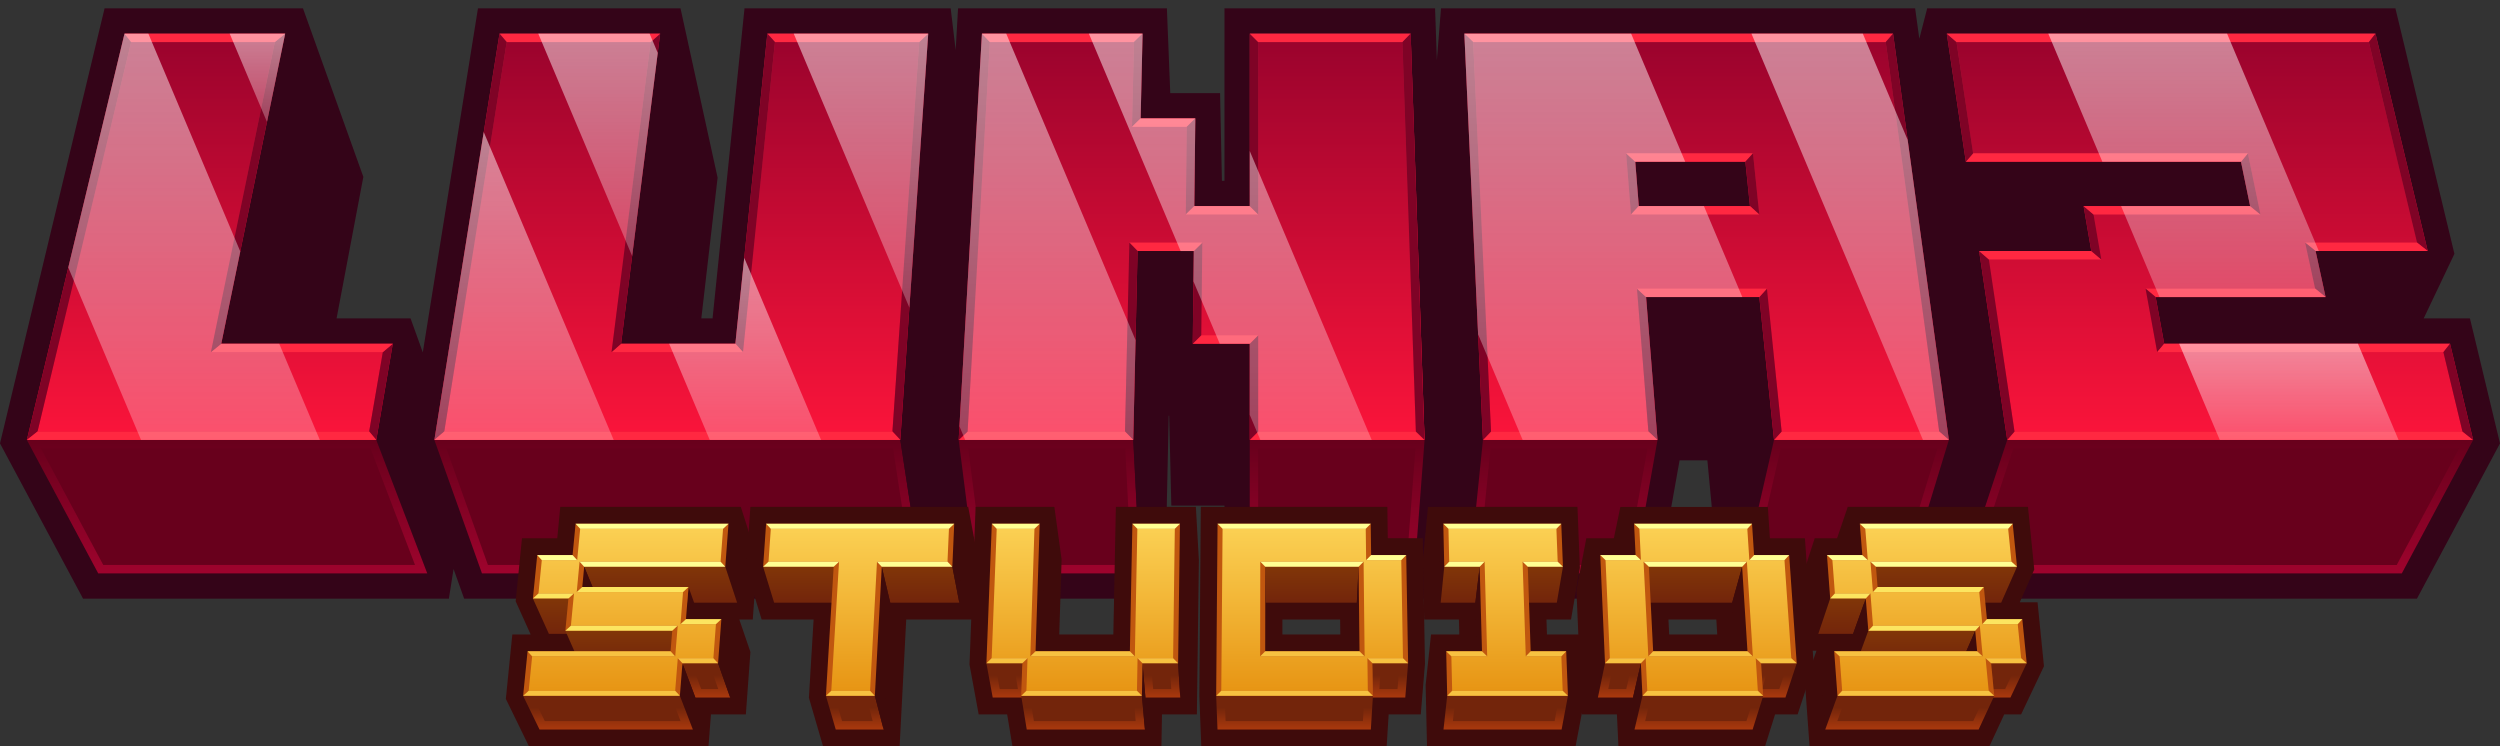 <?xml version="1.0" encoding="UTF-8"?>
<svg xmlns="http://www.w3.org/2000/svg" xmlns:xlink="http://www.w3.org/1999/xlink" viewBox="0 0 1482.81 442.7">
  <rect x="0" y="0" width="1482.81" height="442.7" fill="#333333" stroke="none"/>
  <defs>
    <style>
      .cls-1 {
        fill: url(#linear-gradient-38);
      }

      .cls-1, .cls-2, .cls-3, .cls-4, .cls-5, .cls-6, .cls-7, .cls-8, .cls-9, .cls-10, .cls-11, .cls-12, .cls-13, .cls-14, .cls-15, .cls-16, .cls-17, .cls-18, .cls-19, .cls-20, .cls-21, .cls-22, .cls-23, .cls-24, .cls-25, .cls-26, .cls-27, .cls-28, .cls-29, .cls-30, .cls-31, .cls-32, .cls-33, .cls-34, .cls-35, .cls-36, .cls-37, .cls-38, .cls-39, .cls-40, .cls-41, .cls-42, .cls-43, .cls-44, .cls-45, .cls-46, .cls-47, .cls-48, .cls-49, .cls-50, .cls-51, .cls-52, .cls-53, .cls-54, .cls-55, .cls-56, .cls-57, .cls-58, .cls-59, .cls-60, .cls-61, .cls-62, .cls-63, .cls-64, .cls-65, .cls-66, .cls-67, .cls-68, .cls-69, .cls-70, .cls-71, .cls-72, .cls-73, .cls-74 {
        stroke-width: 0px;
      }

      .cls-2 {
        fill: url(#linear-gradient-12);
      }

      .cls-3 {
        fill: url(#linear-gradient-17);
      }

      .cls-4 {
        fill: url(#linear-gradient-19);
      }

      .cls-5 {
        fill: url(#linear-gradient-33);
      }

      .cls-6 {
        fill: url(#linear-gradient);
      }

      .cls-7 {
        fill: url(#linear-gradient-62);
      }

      .cls-8 {
        fill: #ffff93;
      }

      .cls-9 {
        fill: url(#linear-gradient-57);
      }

      .cls-10 {
        fill: url(#linear-gradient-21);
      }

      .cls-11 {
        fill: url(#linear-gradient-6);
      }

      .cls-75 {
        isolation: isolate;
      }

      .cls-12 {
        fill: url(#linear-gradient-42);
      }

      .cls-13 {
        fill: #f7c241;
      }

      .cls-14 {
        fill: url(#linear-gradient-15);
      }

      .cls-15 {
        fill: url(#linear-gradient-11);
      }

      .cls-16 {
        fill: url(#linear-gradient-5);
      }

      .cls-17 {
        fill: url(#linear-gradient-31);
      }

      .cls-18 {
        fill: #c0570f;
      }

      .cls-19 {
        fill: url(#linear-gradient-58);
      }

      .cls-20 {
        fill: url(#linear-gradient-63);
      }

      .cls-21 {
        fill: url(#linear-gradient-34);
      }

      .cls-22 {
        fill: url(#linear-gradient-41);
      }

      .cls-23 {
        fill: url(#linear-gradient-40);
      }

      .cls-24 {
        fill: url(#linear-gradient-13);
      }

      .cls-25 {
        fill: url(#linear-gradient-23);
      }

      .cls-26 {
        fill: url(#linear-gradient-25);
      }

      .cls-27 {
        fill: url(#linear-gradient-43);
      }

      .cls-28 {
        fill: url(#linear-gradient-16);
      }

      .cls-29 {
        fill: url(#linear-gradient-22);
      }

      .cls-30 {
        fill: url(#linear-gradient-54);
      }

      .cls-31 {
        fill: url(#linear-gradient-55);
      }

      .cls-32 {
        fill: url(#linear-gradient-35);
      }

      .cls-33 {
        fill: url(#linear-gradient-50);
      }

      .cls-34 {
        fill: url(#linear-gradient-32);
      }

      .cls-35 {
        fill: url(#linear-gradient-60);
      }

      .cls-36 {
        fill: url(#linear-gradient-59);
      }

      .cls-37 {
        fill: url(#linear-gradient-20);
      }

      .cls-38 {
        fill: url(#linear-gradient-14);
      }

      .cls-39 {
        fill: url(#linear-gradient-2);
      }

      .cls-40 {
        fill: url(#linear-gradient-52);
      }

      .cls-41 {
        fill: url(#linear-gradient-45);
      }

      .cls-42 {
        fill: url(#linear-gradient-7);
      }

      .cls-43 {
        fill: url(#linear-gradient-39);
      }

      .cls-44 {
        fill: #fce560;
      }

      .cls-45 {
        fill: url(#linear-gradient-3);
      }

      .cls-46 {
        fill: #340418;
      }

      .cls-47 {
        fill: #7f0326;
      }

      .cls-48 {
        fill: url(#linear-gradient-9);
      }

      .cls-49 {
        fill: url(#linear-gradient-27);
      }

      .cls-50 {
        fill: #73250b;
      }

      .cls-51 {
        fill: #68001c;
      }

      .cls-52 {
        fill: url(#linear-gradient-53);
      }

      .cls-53 {
        fill: url(#linear-gradient-36);
      }

      .cls-54 {
        fill: url(#linear-gradient-48);
      }

      .cls-55 {
        fill: #ff2841;
      }

      .cls-56 {
        fill: url(#linear-gradient-49);
      }

      .cls-57 {
        fill: url(#linear-gradient-8);
      }

      .cls-58 {
        fill: url(#linear-gradient-47);
      }

      .cls-59 {
        fill: url(#linear-gradient-24);
      }

      .cls-60 {
        fill: url(#linear-gradient-26);
      }

      .cls-61 {
        fill: url(#linear-gradient-61);
      }

      .cls-62 {
        fill: url(#linear-gradient-18);
      }

      .cls-63 {
        fill: url(#linear-gradient-51);
      }

      .cls-64 {
        fill: url(#linear-gradient-30);
      }

      .cls-65 {
        fill: url(#linear-gradient-44);
      }

      .cls-66 {
        fill: url(#linear-gradient-29);
      }

      .cls-67 {
        fill: url(#linear-gradient-46);
      }

      .cls-68 {
        fill: url(#linear-gradient-64);
      }

      .cls-69 {
        fill: url(#linear-gradient-28);
      }

      .cls-70 {
        fill: url(#linear-gradient-56);
      }

      .cls-71 {
        fill: url(#linear-gradient-10);
      }

      .cls-72 {
        fill: url(#linear-gradient-4);
      }

      .cls-73 {
        fill: #3f0b0b;
      }

      .cls-76 {
        mix-blend-mode: overlay;
        opacity: .5;
      }

      .cls-74 {
        fill: url(#linear-gradient-37);
      }
    </style>
    <linearGradient id="linear-gradient" x1="119.55" y1="255.95" x2="119.55" y2="260.95" gradientUnits="userSpaceOnUse">
      <stop offset="0" stop-color="#bc1e3c"/>
      <stop offset="1" stop-color="#e5002c"/>
    </linearGradient>
    <linearGradient id="linear-gradient-2" x1="134.67" y1="340.09" x2="134.67" y2="260.95" gradientUnits="userSpaceOnUse">
      <stop offset="0" stop-color="#9e032d"/>
      <stop offset="1" stop-color="#68001c"/>
    </linearGradient>
    <linearGradient id="linear-gradient-3" x1="124.45" y1="19.95" x2="124.45" y2="260.95" xlink:href="#linear-gradient"/>
    <linearGradient id="linear-gradient-4" x1="124.66" y1="24.95" x2="124.66" y2="255.95" gradientUnits="userSpaceOnUse">
      <stop offset="0" stop-color="#9b032d"/>
      <stop offset="1" stop-color="#f9143a"/>
    </linearGradient>
    <linearGradient id="linear-gradient-5" x1="401.87" y1="340.09" x2="401.87" y2="260.95" xlink:href="#linear-gradient-2"/>
    <linearGradient id="linear-gradient-6" x1="404.1" y1="19.95" x2="404.1" y2="260.95" xlink:href="#linear-gradient"/>
    <linearGradient id="linear-gradient-7" x1="404.35" y1="24.95" x2="404.35" xlink:href="#linear-gradient-4"/>
    <linearGradient id="linear-gradient-8" x1="1310.78" y1="19.95" x2="1310.78" y2="260.95" xlink:href="#linear-gradient"/>
    <linearGradient id="linear-gradient-9" x1="1310.51" y1="24.95" x2="1310.51" y2="255.95" xlink:href="#linear-gradient-4"/>
    <linearGradient id="linear-gradient-10" x1="1315.61" y1="340.1" x2="1315.61" y2="260.95" xlink:href="#linear-gradient-2"/>
    <linearGradient id="linear-gradient-11" x1="927.32" y1="340.09" x2="927.32" y2="260.95" xlink:href="#linear-gradient-2"/>
    <linearGradient id="linear-gradient-12" x1="1095" y1="340.09" x2="1095" y2="260.95" xlink:href="#linear-gradient-2"/>
    <linearGradient id="linear-gradient-13" x1="1012.23" y1="19.95" x2="1012.23" y2="260.95" xlink:href="#linear-gradient"/>
    <linearGradient id="linear-gradient-14" x1="1011.98" y1="24.95" x2="1011.98" xlink:href="#linear-gradient-4"/>
    <linearGradient id="linear-gradient-15" x1="622.41" y1="340.09" x2="622.41" y2="260.95" xlink:href="#linear-gradient-2"/>
    <linearGradient id="linear-gradient-16" x1="793.1" y1="340.09" x2="793.1" y2="260.95" xlink:href="#linear-gradient-2"/>
    <linearGradient id="linear-gradient-17" x1="706.78" y1="19.95" x2="706.78" y2="260.95" xlink:href="#linear-gradient"/>
    <linearGradient id="linear-gradient-18" x1="706.84" y1="24.95" x2="706.84" xlink:href="#linear-gradient-4"/>
    <linearGradient id="linear-gradient-19" x1="838.4" y1="19.95" x2="838.4" y2="260.95" xlink:href="#linear-gradient-4"/>
    <linearGradient id="linear-gradient-20" x1="310.82" y1="78.32" x2="310.82" y2="260.95" gradientUnits="userSpaceOnUse">
      <stop offset="0" stop-color="#fff"/>
      <stop offset="1" stop-color="#fff" stop-opacity=".5"/>
    </linearGradient>
    <linearGradient id="linear-gradient-21" x1="152.69" y1="19.96" x2="152.69" y2="72.33" xlink:href="#linear-gradient-20"/>
    <linearGradient id="linear-gradient-22" x1="950.97" y1="19.96" x2="950.97" xlink:href="#linear-gradient-20"/>
    <linearGradient id="linear-gradient-23" x1="510.67" y1="19.96" x2="510.67" y2="182.48" xlink:href="#linear-gradient-20"/>
    <linearGradient id="linear-gradient-24" x1="621.3" y1="19.96" x2="621.3" xlink:href="#linear-gradient-20"/>
    <linearGradient id="linear-gradient-25" x1="354.69" y1="19.96" x2="354.69" y2="151.88" xlink:href="#linear-gradient-20"/>
    <linearGradient id="linear-gradient-26" x1="441.95" y1="152.91" x2="441.95" xlink:href="#linear-gradient-20"/>
    <linearGradient id="linear-gradient-27" x1="729.72" y1="19.96" x2="729.72" xlink:href="#linear-gradient-20"/>
    <linearGradient id="linear-gradient-28" x1="1097.38" y1="19.96" x2="1097.38" xlink:href="#linear-gradient-20"/>
    <linearGradient id="linear-gradient-29" x1="115.1" y1="19.96" x2="115.1" xlink:href="#linear-gradient-20"/>
    <linearGradient id="linear-gradient-30" x1="1297.13" y1="19.96" x2="1297.13" y2="176.18" xlink:href="#linear-gradient-20"/>
    <linearGradient id="linear-gradient-31" x1="1357.58" y1="203.86" x2="1357.58" xlink:href="#linear-gradient-20"/>
    <linearGradient id="linear-gradient-32" x1="391.84" y1="336.15" x2="391.84" y2="357.45" gradientUnits="userSpaceOnUse">
      <stop offset="0" stop-color="#813608"/>
      <stop offset="1" stop-color="#73250b"/>
    </linearGradient>
    <linearGradient id="linear-gradient-33" x1="331.13" y1="354.97" x2="331.13" y2="375.95" xlink:href="#linear-gradient-32"/>
    <linearGradient id="linear-gradient-34" x1="370.89" y1="374.1" x2="370.89" y2="394.76" xlink:href="#linear-gradient-32"/>
    <linearGradient id="linear-gradient-35" x1="418.94" y1="393.39" x2="418.94" y2="413.72" gradientUnits="userSpaceOnUse">
      <stop offset=".35" stop-color="#73250b"/>
      <stop offset="1" stop-color="#a9390d"/>
    </linearGradient>
    <linearGradient id="linear-gradient-36" x1="371.22" y1="313.65" x2="371.22" y2="409.71" gradientUnits="userSpaceOnUse">
      <stop offset="0" stop-color="#fbd053"/>
      <stop offset="1" stop-color="#e79514"/>
    </linearGradient>
    <linearGradient id="linear-gradient-37" x1="360.61" y1="412.71" x2="360.61" y2="432.7" xlink:href="#linear-gradient-35"/>
    <linearGradient id="linear-gradient-38" x1="476.36" y1="336.15" x2="476.36" y2="357.45" xlink:href="#linear-gradient-32"/>
    <linearGradient id="linear-gradient-39" x1="545.99" y1="336.15" x2="545.99" y2="357.45" xlink:href="#linear-gradient-32"/>
    <linearGradient id="linear-gradient-40" x1="506.98" y1="412.71" x2="506.98" y2="432.7" xlink:href="#linear-gradient-35"/>
    <linearGradient id="linear-gradient-41" x1="509.34" x2="509.34" y2="409.71" xlink:href="#linear-gradient-36"/>
    <linearGradient id="linear-gradient-42" x1="597.34" y1="393.39" x2="597.34" y2="413.72" xlink:href="#linear-gradient-35"/>
    <linearGradient id="linear-gradient-43" x1="688.84" y1="393.39" x2="688.84" y2="413.72" xlink:href="#linear-gradient-35"/>
    <linearGradient id="linear-gradient-44" x1="642.37" y1="412.71" x2="642.37" y2="432.7" xlink:href="#linear-gradient-35"/>
    <linearGradient id="linear-gradient-45" x1="642.5" x2="642.5" y2="409.71" xlink:href="#linear-gradient-36"/>
    <linearGradient id="linear-gradient-46" x1="1150.7" y1="336.15" x2="1150.7" y2="357.45" xlink:href="#linear-gradient-32"/>
    <linearGradient id="linear-gradient-47" x1="1092.55" y1="354.97" x2="1092.55" y2="375.95" xlink:href="#linear-gradient-32"/>
    <linearGradient id="linear-gradient-48" x1="1136.06" y1="374.1" x2="1136.06" y2="394.76" xlink:href="#linear-gradient-32"/>
    <linearGradient id="linear-gradient-49" x1="1186.95" y1="393.39" x2="1186.95" y2="413.72" xlink:href="#linear-gradient-35"/>
    <linearGradient id="linear-gradient-50" x1="1142.81" y1="313.65" x2="1142.81" y2="409.71" xlink:href="#linear-gradient-36"/>
    <linearGradient id="linear-gradient-51" x1="1132.72" y1="412.71" x2="1132.72" y2="432.7" xlink:href="#linear-gradient-35"/>
    <linearGradient id="linear-gradient-52" x1="1003.28" y1="336.15" x2="1003.28" y2="357.45" xlink:href="#linear-gradient-32"/>
    <linearGradient id="linear-gradient-53" x1="960.5" y1="393.39" x2="960.5" y2="413.72" xlink:href="#linear-gradient-35"/>
    <linearGradient id="linear-gradient-54" x1="1052" y1="393.39" x2="1052" y2="413.72" xlink:href="#linear-gradient-35"/>
    <linearGradient id="linear-gradient-55" x1="1007.38" y1="313.65" x2="1007.38" y2="409.71" xlink:href="#linear-gradient-36"/>
    <linearGradient id="linear-gradient-56" x1="1007.64" y1="412.71" x2="1007.64" y2="432.7" xlink:href="#linear-gradient-35"/>
    <linearGradient id="linear-gradient-57" x1="866.07" y1="336.15" x2="866.07" y2="357.45" xlink:href="#linear-gradient-32"/>
    <linearGradient id="linear-gradient-58" x1="915" y1="336.15" x2="915" y2="357.45" xlink:href="#linear-gradient-32"/>
    <linearGradient id="linear-gradient-59" x1="893.08" y1="412.71" x2="893.08" y2="432.7" xlink:href="#linear-gradient-35"/>
    <linearGradient id="linear-gradient-60" x1="893" x2="893" y2="409.71" xlink:href="#linear-gradient-36"/>
    <linearGradient id="linear-gradient-61" x1="778.15" y1="336.15" x2="778.15" y2="357.45" xlink:href="#linear-gradient-32"/>
    <linearGradient id="linear-gradient-62" x1="824.02" y1="393.39" x2="824.02" y2="413.72" xlink:href="#linear-gradient-35"/>
    <linearGradient id="linear-gradient-63" x1="767.83" y1="412.71" x2="767.83" y2="432.7" xlink:href="#linear-gradient-35"/>
    <linearGradient id="linear-gradient-64" x1="778.25" x2="778.25" y2="409.71" xlink:href="#linear-gradient-36"/>
  </defs>
  <g class="cls-75">
    <g id="Layer_8" data-name="Layer 8">
      <g id="Layer_4" data-name="Layer 4">
        <polygon class="cls-46" points="1464.99 188.86 1437.55 188.86 1455.78 150.55 1420.78 4.95 1143.06 4.95 1138.39 23.01 1135.91 4.95 854.69 4.95 852.24 35.75 851.18 4.95 726.27 4.95 726.26 107.22 724.75 107.22 723.66 55.22 694.11 55.22 692.11 4.95 568.24 4.95 566.83 29.7 563.87 4.95 441.59 4.95 422.63 188.86 415.97 188.86 425.63 105.36 403.63 4.95 283.49 4.95 250.77 209.01 243.53 188.86 199.63 188.86 215.51 104.9 179.7 4.95 62.03 4.95 0 262.99 49.27 355.09 266.24 355.09 269.02 337.49 275.3 355.09 560.18 355.09 561.94 327.25 565.48 355.09 690.89 355.09 693.18 246.58 693.46 246.58 694.74 299.87 726.26 299.87 726.26 355.09 852.81 355.09 855.59 318.6 857.13 355.09 981.58 355.09 996.2 273.05 1012.68 273.05 1020.43 355.09 1142.84 355.09 1148.64 336.1 1151.24 355.09 1433.54 355.1 1482.81 262.99 1464.99 188.86"/>
      </g>
      <g id="Layer_2" data-name="Layer 2">
        <polyline class="cls-6" points="15.92 260.95 22.26 255.95 218.96 255.95 223.18 260.95 15.92 260.95"/>
        <polygon class="cls-46" points="169.14 19.95 200.01 106.12 166.21 284.87 131.23 203.86 169.14 19.95"/>
        <polygon class="cls-46" points="232.98 203.86 262.12 284.87 253.42 340.09 223.18 260.95 232.98 203.86"/>
        <g>
          <polygon class="cls-39" points="223.18 260.95 253.42 340.09 58.26 340.09 15.92 260.95 223.18 260.95"/>
          <polygon class="cls-51" points="61.25 335.09 24.26 265.95 219.74 265.95 246.16 335.09 61.25 335.09"/>
        </g>
        <g>
          <polygon class="cls-45" points="169.14 19.95 131.23 203.86 232.98 203.86 223.18 260.95 15.92 260.95 73.85 19.95 169.14 19.95"/>
          <polygon class="cls-72" points="22.26 255.95 77.79 24.95 163 24.95 125.1 208.86 227.05 208.86 218.96 255.95 22.26 255.95"/>
        </g>
        <polygon class="cls-46" points="391.56 19.95 410.44 106.12 389.77 284.87 368.39 203.86 391.56 19.95"/>
        <g>
          <polygon class="cls-16" points="533.99 260.95 546.1 340.09 285.87 340.09 257.64 260.95 533.99 260.95"/>
          <polygon class="cls-51" points="289.4 335.09 264.73 265.95 529.7 265.95 540.27 335.09 289.4 335.09"/>
        </g>
        <polygon class="cls-46" points="550.56 19.95 560.85 106.12 546.1 340.09 533.99 260.95 550.56 19.95"/>
        <g>
          <polygon class="cls-11" points="550.56 19.95 533.99 260.95 257.64 260.95 296.27 19.95 391.56 19.95 368.39 203.86 436.17 203.86 455.13 19.95 550.56 19.95"/>
          <polygon class="cls-42" points="263.5 255.95 300.54 24.95 385.89 24.95 362.72 208.86 440.68 208.86 459.64 24.95 545.2 24.95 529.32 255.95 263.5 255.95"/>
        </g>
        <polygon class="cls-46" points="1165.98 95.93 1142.48 180.12 1132.38 106.12 1154.67 19.95 1165.98 95.93"/>
        <polygon class="cls-46" points="1329.18 95.93 1296.66 180.12 1142.48 180.12 1165.98 95.93 1329.18 95.93"/>
        <polygon class="cls-46" points="1334.6 122.22 1301.49 205.68 1296.66 180.12 1329.18 95.93 1334.6 122.22"/>
        <polygon class="cls-46" points="1240.39 148.89 1212.29 231.58 1208.21 205.68 1235.81 122.22 1240.39 148.89"/>
        <polygon class="cls-46" points="1439.95 148.89 1400.62 231.58 1337.84 231.58 1373.43 148.89 1439.95 148.89"/>
        <polygon class="cls-46" points="1379.36 176.18 1343.12 258.05 1248.06 258.05 1278.57 176.18 1379.36 176.18"/>
        <polygon class="cls-46" points="1190.54 260.95 1164.33 340.09 1149.51 231.58 1173.86 148.89 1190.54 260.95"/>
        <g>
          <polygon class="cls-57" points="1408.96 19.95 1439.95 148.89 1373.43 148.89 1379.36 176.18 1278.57 176.18 1283.64 203.86 1453.17 203.86 1466.89 260.95 1190.54 260.95 1173.86 148.89 1240.39 148.89 1235.81 122.22 1334.6 122.22 1329.18 95.93 1165.98 95.93 1154.67 19.95 1408.96 19.95"/>
          <polygon class="cls-48" points="1194.85 255.95 1179.66 153.89 1246.32 153.89 1241.74 127.22 1340.73 127.22 1333.26 90.93 1170.29 90.93 1160.47 24.95 1405.02 24.95 1433.61 143.89 1367.22 143.89 1373.16 171.18 1272.58 171.18 1279.48 208.86 1449.23 208.86 1460.55 255.95 1194.85 255.95"/>
        </g>
        <g>
          <polygon class="cls-71" points="1466.89 260.95 1424.56 340.1 1164.33 340.09 1190.54 260.95 1466.89 260.95"/>
          <polygon class="cls-51" points="1171.25 335.09 1194.15 265.95 1458.55 265.95 1421.56 335.1 1171.25 335.09"/>
        </g>
        <polygon class="cls-46" points="1035.22 95.93 1018.96 180.12 957.26 180.12 969.91 95.93 1035.22 95.93"/>
        <polygon class="cls-46" points="1037.93 122.22 1021.38 205.68 1018.96 180.12 1035.22 95.93 1037.93 122.22"/>
        <polygon class="cls-46" points="1043.48 176.18 1026.33 258.05 962.99 258.05 976.33 176.18 1043.48 176.18"/>
        <polygon class="cls-46" points="879.57 260.95 871.51 340.09 861.68 106.12 868.54 19.95 879.57 260.95"/>
        <g>
          <polygon class="cls-15" points="983.12 260.95 969.02 340.09 871.51 340.09 879.57 260.95 983.12 260.95"/>
          <polygon class="cls-51" points="877.05 335.09 884.09 265.95 977.15 265.95 964.83 335.09 877.05 335.09"/>
        </g>
        <polygon class="cls-46" points="1052.21 260.95 1034.08 340.09 1026.33 258.05 1043.48 176.18 1052.21 260.95"/>
        <g>
          <polygon class="cls-2" points="1155.92 260.95 1131.74 340.09 1034.08 340.09 1052.21 260.95 1155.92 260.95"/>
          <polygon class="cls-51" points="1040.35 335.09 1056.2 265.95 1149.17 265.95 1128.04 335.09 1040.35 335.09"/>
        </g>
        <g>
          <path class="cls-24" d="M868.54,19.95h254.28s33.1,240.99,33.1,240.99h-103.71s-8.73-84.77-8.73-84.77h-67.15s6.79,84.77,6.79,84.77h-103.55s-11.03-240.99-11.03-240.99ZM1035.22,95.93h-65.31s2.11,26.29,2.11,26.29h65.91"/>
          <path class="cls-38" d="M1056.73,255.95l-8.73-84.77h-77.08l6.79,84.77h-93.36l-10.57-230.99h244.69l31.73,230.99h-93.46ZM967.4,127.22h76.07s-3.74-36.29-3.74-36.29h-75.24l2.91,36.29Z"/>
        </g>
        <polygon class="cls-46" points="677.69 19.95 681.13 106.12 680.1 155.11 676.54 70.22 677.69 19.95"/>
        <polygon class="cls-46" points="708.97 70.22 710.75 155.11 710.22 205.68 708.37 122.22 708.97 70.22"/>
        <polygon class="cls-46" points="708.07 148.89 709.95 231.58 678.49 231.58 674.73 148.89 708.07 148.89"/>
        <polygon class="cls-46" points="741.25 203.86 741.26 284.87 709.38 284.87 707.44 203.86 741.25 203.86"/>
        <g>
          <polygon class="cls-14" points="672.16 260.95 676.2 340.09 578.69 340.09 568.61 260.95 672.16 260.95"/>
          <polygon class="cls-51" points="583.1 335.09 574.29 265.95 667.41 265.95 670.94 335.09 583.1 335.09"/>
        </g>
        <polygon class="cls-46" points="674.73 148.89 678.49 231.58 676.2 340.09 672.16 260.95 674.73 148.89"/>
        <g>
          <polygon class="cls-28" points="844.95 260.95 838.91 340.09 741.26 340.09 741.25 260.95 844.95 260.95"/>
          <polygon class="cls-51" points="746.26 335.09 746.25 265.95 839.56 265.95 834.28 335.09 746.26 335.09"/>
        </g>
        <g>
          <polygon class="cls-3" points="836.69 19.95 844.95 260.95 741.25 260.95 741.25 203.86 707.44 203.86 708.07 148.89 674.73 148.89 672.16 260.95 568.61 260.95 582.41 19.95 677.69 19.95 676.54 70.22 708.97 70.22 708.37 122.22 741.26 122.22 741.27 19.95 836.69 19.95"/>
          <polygon class="cls-62" points="746.25 255.95 746.25 198.86 712.49 198.86 713.12 143.89 669.85 143.89 667.27 255.95 573.9 255.95 587.13 24.95 672.58 24.95 671.42 75.22 703.91 75.22 703.32 127.22 746.26 127.22 746.27 24.95 831.85 24.95 839.78 255.95 746.25 255.95"/>
        </g>
      </g>
      <g id="Layer_6" data-name="Layer 6">
        <polygon class="cls-55" points="1190.54 260.95 1194.85 255.95 1460.55 255.95 1466.89 260.95 1190.54 260.95"/>
        <polygon class="cls-47" points="1173.86 148.89 1179.66 153.89 1194.85 255.95 1190.54 260.95 1173.86 148.89"/>
        <polygon class="cls-55" points="1240.39 148.89 1246.32 153.89 1179.66 153.89 1173.86 148.89 1240.39 148.89"/>
        <polygon class="cls-47" points="1235.81 122.22 1241.74 127.22 1246.32 153.89 1240.39 148.89 1235.81 122.22"/>
        <polygon class="cls-55" points="1334.6 122.22 1340.73 127.22 1241.74 127.22 1235.81 122.22 1334.6 122.22"/>
        <polygon class="cls-47" points="1333.26 90.93 1329.18 95.93 1334.6 122.22 1340.73 127.22 1333.26 90.93"/>
        <polygon class="cls-55" points="1165.98 95.93 1170.29 90.93 1333.26 90.93 1329.18 95.93 1165.98 95.93"/>
        <polygon class="cls-47" points="1154.67 19.95 1160.47 24.95 1170.29 90.93 1165.98 95.93 1154.67 19.95"/>
        <polygon class="cls-55" points="1408.96 19.95 1405.02 24.95 1160.47 24.95 1154.67 19.95 1408.96 19.95"/>
        <polygon class="cls-47" points="1439.95 148.89 1433.61 143.89 1405.02 24.95 1408.96 19.95 1439.95 148.89"/>
        <polygon class="cls-55" points="1367.22 143.89 1373.43 148.89 1439.95 148.89 1433.61 143.89 1367.22 143.89"/>
        <polygon class="cls-47" points="1379.36 176.18 1373.16 171.18 1367.22 143.89 1373.43 148.89 1379.36 176.18"/>
        <polygon class="cls-55" points="1272.58 171.18 1373.16 171.18 1379.36 176.18 1278.57 176.18 1272.58 171.18"/>
        <polygon class="cls-47" points="1279.48 208.86 1283.64 203.86 1278.57 176.18 1272.58 171.18 1279.48 208.86"/>
        <polygon class="cls-55" points="1453.17 203.86 1449.23 208.86 1279.48 208.86 1283.64 203.86 1453.17 203.86"/>
        <polygon class="cls-47" points="1466.89 260.95 1460.55 255.95 1449.23 208.86 1453.17 203.86 1466.89 260.95"/>
        <polygon class="cls-55" points="1122.83 19.95 1118.46 24.95 873.77 24.95 868.54 19.95 1122.83 19.95"/>
        <polygon class="cls-47" points="1155.92 260.95 1150.19 255.95 1118.46 24.95 1122.83 19.95 1155.92 260.95"/>
        <polygon class="cls-55" points="1052.21 260.95 1056.73 255.95 1150.19 255.95 1155.92 260.95 1052.21 260.95"/>
        <polygon class="cls-47" points="1043.48 176.18 1048 171.18 1056.73 255.95 1052.21 260.95 1043.48 176.18"/>
        <polygon class="cls-47" points="983.12 260.95 977.71 255.95 970.92 171.18 976.33 176.18 983.12 260.95"/>
        <polygon class="cls-55" points="1048 171.18 970.92 171.18 976.33 176.18 1043.48 176.18 1048 171.18"/>
        <polygon class="cls-55" points="983.12 260.95 977.71 255.95 884.35 255.95 879.57 260.95 983.12 260.95"/>
        <polygon class="cls-47" points="868.54 19.95 873.77 24.95 884.35 255.95 879.57 260.95 868.54 19.95"/>
        <polygon class="cls-47" points="964.49 90.93 969.91 95.93 972.01 122.22 967.4 127.22 964.49 90.93"/>
        <polygon class="cls-55" points="1035.22 95.93 1039.73 90.93 964.49 90.93 969.91 95.93 1035.22 95.93"/>
        <polygon class="cls-47" points="1039.73 90.93 1035.22 95.93 1037.93 122.22 1043.47 127.22 1039.73 90.93"/>
        <polygon class="cls-55" points="967.4 127.22 1043.47 127.22 1037.93 122.22 972.01 122.22 967.4 127.22"/>
        <polygon class="cls-4" points="844.95 260.95 839.78 255.95 831.85 24.95 836.69 19.95 844.95 260.95"/>
        <polygon class="cls-55" points="741.25 260.95 746.25 255.95 839.78 255.95 844.95 260.95 741.25 260.95"/>
        <polygon class="cls-47" points="741.25 203.86 746.25 198.86 746.25 255.95 741.25 260.95 741.25 203.86"/>
        <polygon class="cls-55" points="707.44 203.86 712.49 198.86 746.25 198.86 741.25 203.86 707.44 203.86"/>
        <polygon class="cls-47" points="708.07 148.89 713.12 143.89 712.49 198.86 707.44 203.86 708.07 148.89"/>
        <polygon class="cls-55" points="669.85 143.89 674.73 148.89 708.07 148.89 713.12 143.89 669.85 143.89"/>
        <polygon class="cls-47" points="672.16 260.95 667.27 255.95 669.85 143.89 674.73 148.89 672.16 260.95"/>
        <polygon class="cls-55" points="568.61 260.95 573.9 255.95 667.27 255.95 672.16 260.95 568.61 260.95"/>
        <polygon class="cls-47" points="582.41 19.95 587.13 24.95 573.9 255.95 568.61 260.95 582.41 19.95"/>
        <polygon class="cls-55" points="677.69 19.95 672.58 24.95 587.13 24.95 582.41 19.95 677.69 19.95"/>
        <polygon class="cls-47" points="671.42 75.22 676.54 70.22 677.69 19.95 672.58 24.95 671.42 75.22"/>
        <polygon class="cls-55" points="708.97 70.22 703.91 75.22 671.42 75.22 676.54 70.22 708.97 70.22"/>
        <polygon class="cls-47" points="703.32 127.22 708.37 122.22 708.97 70.22 703.91 75.22 703.32 127.22"/>
        <polygon class="cls-55" points="741.26 122.22 746.26 127.22 703.32 127.22 708.37 122.22 741.26 122.22"/>
        <polygon class="cls-47" points="741.27 19.95 746.27 24.95 746.26 127.22 741.26 122.22 741.27 19.95"/>
        <polygon class="cls-55" points="836.69 19.95 831.85 24.95 746.27 24.95 741.27 19.95 836.69 19.95"/>
        <polygon class="cls-47" points="844.95 260.95 839.78 255.95 831.85 24.95 836.69 19.95 844.95 260.95"/>
        <polygon class="cls-47" points="550.56 19.95 545.2 24.95 529.32 255.95 533.99 260.95 550.56 19.95"/>
        <polygon class="cls-55" points="455.13 19.95 459.64 24.95 545.2 24.95 550.56 19.95 455.13 19.95"/>
        <polygon class="cls-47" points="440.68 208.86 436.17 203.86 455.13 19.95 459.64 24.95 440.68 208.86"/>
        <polygon class="cls-55" points="362.72 208.86 368.39 203.86 436.17 203.86 440.68 208.86 362.72 208.86"/>
        <polygon class="cls-47" points="385.89 24.95 391.56 19.95 368.39 203.86 362.72 208.86 385.89 24.95"/>
        <polygon class="cls-55" points="296.27 19.95 300.54 24.95 385.89 24.95 391.56 19.95 296.27 19.95"/>
        <polygon class="cls-47" points="257.64 260.95 263.5 255.95 300.54 24.95 296.27 19.95 257.64 260.95"/>
        <polygon class="cls-55" points="533.99 260.95 529.32 255.95 263.5 255.95 257.64 260.95 533.99 260.95"/>
        <polygon class="cls-47" points="223.18 260.95 218.96 255.95 227.05 208.86 232.98 203.86 223.18 260.95"/>
        <polygon class="cls-47" points="15.92 260.95 22.26 255.95 77.79 24.95 73.85 19.95 15.92 260.95"/>
        <polygon class="cls-55" points="223.18 260.95 218.96 255.95 22.26 255.95 15.92 260.95 223.18 260.95"/>
        <polygon class="cls-55" points="232.98 203.86 227.05 208.86 125.1 208.86 131.23 203.86 232.98 203.86"/>
        <polygon class="cls-47" points="163 24.95 169.14 19.95 131.23 203.86 125.1 208.86 163 24.95"/>
        <polygon class="cls-55" points="169.14 19.95 163 24.95 77.79 24.95 73.85 19.95 169.14 19.95"/>
      </g>
      <g id="Layer_9" data-name="Layer 9" class="cls-76">
        <polygon class="cls-37" points="363.99 260.95 257.64 260.95 286.92 78.32 363.99 260.95"/>
        <polygon class="cls-10" points="169.14 19.96 158.35 72.33 136.24 19.96 169.14 19.96"/>
        <polygon class="cls-29" points="976.33 176.18 983.12 260.95 903.13 260.95 876.7 198.33 868.54 19.96 967.46 19.96 999.53 95.93 969.91 95.93 972.01 122.22 1010.63 122.22 1033.4 176.18 976.33 176.18"/>
        <polygon class="cls-25" points="550.55 19.96 539.38 182.48 470.78 19.96 550.55 19.96"/>
        <polygon class="cls-59" points="673.52 201.67 672.16 260.95 572.49 260.95 569.07 252.85 569.07 252.84 582.41 19.96 596.82 19.96 673.52 201.67"/>
        <polygon class="cls-26" points="390.12 31.36 374.94 151.88 319.26 19.96 385.3 19.96 390.12 31.36"/>
        <polygon class="cls-60" points="487.01 260.95 420.97 260.95 396.88 203.86 436.16 203.86 441.42 152.91 487.01 260.95"/>
        <polygon class="cls-49" points="813.59 260.95 747.55 260.95 741.25 246.02 741.25 203.86 723.46 203.86 707.86 166.9 707.86 166.9 708.07 148.9 700.26 148.9 645.84 19.96 677.69 19.96 676.54 70.22 708.97 70.22 708.37 122.22 741.26 122.22 741.26 89.57 813.59 260.95"/>
        <polygon class="cls-69" points="1155.92 260.95 1140.55 260.95 1038.84 19.96 1104.88 19.96 1131.47 82.95 1131.47 82.96 1155.92 260.95"/>
        <polygon class="cls-66" points="189.7 260.95 83.66 260.95 40.5 158.68 73.85 19.96 87.99 19.96 142.51 149.14 131.23 203.86 165.61 203.86 189.7 260.95"/>
        <polygon class="cls-64" points="1379.36 176.18 1280.83 176.18 1258.06 122.22 1334.6 122.22 1329.18 95.93 1246.96 95.93 1214.89 19.96 1320.93 19.96 1375.35 148.9 1373.43 148.9 1379.36 176.18"/>
        <polygon class="cls-17" points="1422.64 260.95 1316.6 260.95 1292.51 203.86 1398.55 203.86 1422.64 260.95"/>
      </g>
    </g>
    <g id="Layer_13" data-name="Layer 13">
      <g id="Layer_10" data-name="Layer 10">
        <g>
          <polygon class="cls-73" points="313.75 442.7 300.03 414.53 303.87 376.3 314.74 376.3 305.85 356.64 309.6 319.24 330.53 319.24 332.3 300.65 439.4 300.65 449.13 331.17 446.49 367.45 438.51 367.45 445.09 386.69 442.39 423.72 421.69 423.72 420.22 442.7 313.75 442.7"/>
          <polygon class="cls-73" points="341.39 310.65 339.61 329.24 318.65 329.24 316.07 354.97 325.56 375.95 336.14 375.95 340.71 386.3 312.92 386.3 310.27 412.71 320.01 432.7 410.96 432.7 412.43 413.72 433.09 413.72 434.96 387.99 427.86 367.22 415.16 367.22 411.69 357.45 437.19 357.45 439.02 332.37 432.09 310.65 341.39 310.65"/>
          <polygon class="cls-73" points="488.19 442.7 479.78 413.84 482.57 367.45 451.75 367.45 442.51 337.31 445.07 300.65 574.27 300.65 580.09 331.65 578.56 367.45 537.51 367.45 533.59 442.7 488.19 442.7"/>
          <polygon class="cls-73" points="454.4 310.65 452.62 336.15 459.15 357.45 493.19 357.45 489.87 412.71 495.7 432.7 524.09 432.7 528.02 357.45 568.97 357.45 570.05 332.37 565.97 310.65 454.4 310.65"/>
          <polygon class="cls-73" points="600.51 442.7 597.37 423.72 580.47 423.72 575.03 394.11 578.66 300.65 625.37 300.65 629.67 331.84 628.27 376.3 660.35 376.3 661.84 300.65 709.3 300.65 711.08 332.15 709.9 423.72 689.2 423.72 688.87 442.7 600.51 442.7"/>
          <polygon class="cls-73" points="671.65 310.65 670.16 386.3 617.95 386.3 619.65 332.37 616.66 310.65 588.28 310.65 585.06 393.39 588.8 413.72 605.85 413.72 608.99 432.7 679.05 432.7 679.38 413.72 700.03 413.72 701.07 332.37 699.85 310.65 671.65 310.65"/>
          <polygon class="cls-73" points="1073.3 442.7 1070.58 405.41 1077.4 385.95 1069.17 385.95 1066.51 349.42 1076.35 319.24 1089.62 319.24 1095.93 300.65 1202.84 300.65 1206.57 337.78 1197.97 357.22 1208.52 357.22 1212.33 395.16 1198.77 423.72 1188.76 423.72 1179.95 442.7 1073.3 442.7"/>
          <polygon class="cls-73" points="1202.1 393.39 1199.47 367.22 1178.49 367.22 1177.55 357.45 1186.94 357.45 1196.35 336.15 1193.79 310.65 1103.1 310.65 1096.79 329.24 1083.61 329.24 1076.62 350.65 1078.47 375.95 1099.11 375.95 1099.91 386.3 1087.88 386.3 1080.71 406.75 1082.6 432.7 1173.56 432.7 1182.37 413.72 1192.44 413.72 1202.1 393.39"/>
          <path class="cls-73" d="M959.93,442.7l-.9-18.98h-20.86l-3.16-73.8,5.88-30.67h16.32l3.87-18.59h87.48l1.21,18.59h20.77l5.25,75.41-9.57,29.06h-13.38l-5.97,18.98h-86.93ZM1018.53,376.3l-.54-8.85h-28.4l.45,8.85h28.5Z"/>
          <path class="cls-73" d="M1040.39,329.24l-1.21-18.59h-69.97s-3.87,18.59-3.87,18.59h-16.19l-4.11,21.41,2.7,63.06h20.81l.9,18.98h70.06l5.97-18.98h13.49l6.7-20.33-4.47-64.15h-20.81ZM980.53,386.3l-1.46-28.85h48.32l1.77,28.85h-48.64Z"/>
          <polygon class="cls-73" points="846.39 442.7 845.58 406.33 848.78 376.3 865.55 376.3 865.31 367.45 844.72 367.45 843.93 331.99 846.98 300.65 935.64 300.65 937.05 336.8 931.81 367.45 917.24 367.45 917.54 376.3 938.58 376.3 940.03 413.45 934.52 442.7 846.39 442.7"/>
          <polygon class="cls-73" points="907.88 386.3 906.9 357.45 923.38 357.45 927.02 336.15 926.03 310.65 856.05 310.65 853.95 332.37 854.5 357.45 875.05 357.45 875.82 386.3 857.77 386.3 855.59 406.75 856.17 432.7 926.22 432.7 929.99 412.71 928.96 386.3 907.88 386.3"/>
          <path class="cls-73" d="M712.51,442.7l-1.17-29.84.9-112.22h110.64l.24,18.59h20.76l1.31,74.48-2.5,30h-19.04l-1.18,18.98h-109.97ZM794.97,376.3l-.1-8.85h-34.24v8.85s34.34,0,34.34,0Z"/>
          <path class="cls-73" d="M813.25,329.24l-.24-18.59h-90.85s-.82,102.06-.82,102.06l.78,19.99h90.95l1.18-18.98h19.24l1.69-20.33-1.13-64.15h-20.81ZM804.76,357.45l.31,28.85h-54.47l.04-28.85h54.12Z"/>
        </g>
      </g>
      <g id="Layer_11" data-name="Layer 11">
        <polygon class="cls-73" points="432.09 310.65 439.02 332.37 437.19 357.45 430.18 336.15 432.09 310.65"/>
        <polygon class="cls-34" points="430.18 336.15 437.19 357.45 355.29 357.45 346.49 336.15 430.18 336.15"/>
        <polygon class="cls-73" points="346.49 336.15 355.29 357.45 354.21 369.25 345.36 348.15 346.49 336.15"/>
        <polygon class="cls-5" points="337.15 354.97 346.19 375.95 325.56 375.95 316.07 354.97 337.15 354.97"/>
        <polygon class="cls-73" points="408.38 348.15 415.88 369.25 414.42 387.99 406.86 367.22 408.38 348.15"/>
        <polygon class="cls-21" points="398.72 374.1 406.46 394.76 344.44 394.76 335.32 374.1 398.72 374.1"/>
        <g>
          <polygon class="cls-32" points="425.9 393.39 433.09 413.72 412.43 413.72 404.78 393.39 425.9 393.39"/>
          <polygon class="cls-50" points="415.89 408.72 412.01 398.39 422.37 398.39 426.02 408.72 415.89 408.72"/>
        </g>
        <polygon class="cls-73" points="427.86 367.22 434.96 387.99 433.09 413.72 425.9 393.39 427.86 367.22"/>
        <polygon class="cls-73" points="404.78 393.39 412.43 413.72 410.96 432.7 403.25 412.71 404.78 393.39"/>
        <g>
          <polygon class="cls-18" points="432.09 310.65 430.18 336.15 346.49 336.15 345.36 348.15 408.38 348.15 406.86 367.22 427.86 367.22 425.9 393.39 404.78 393.39 403.25 412.71 310.27 412.71 312.92 386.3 397.73 386.3 398.72 374.1 335.32 374.1 337.15 354.97 316.07 354.97 318.65 329.24 339.61 329.24 341.39 310.65 432.09 310.65"/>
          <polygon class="cls-53" points="313.58 409.71 315.63 389.3 400.49 389.3 401.97 371.1 338.62 371.1 340.45 351.97 319.38 351.97 321.36 332.24 342.34 332.24 344.12 313.65 428.86 313.65 427.4 333.15 343.76 333.15 342.07 351.15 405.13 351.15 403.62 370.22 424.63 370.22 423.12 390.39 402.01 390.39 400.47 409.71 313.58 409.71"/>
        </g>
        <g>
          <polygon class="cls-74" points="403.25 412.71 410.96 432.7 320.01 432.7 310.27 412.71 403.25 412.71"/>
          <polygon class="cls-50" points="323.13 427.7 318.26 417.71 399.82 417.71 403.67 427.7 323.13 427.7"/>
        </g>
        <polygon class="cls-1" points="494.47 336.15 500.1 357.45 459.15 357.45 452.62 336.15 494.47 336.15"/>
        <polygon class="cls-43" points="564.85 336.15 568.97 357.45 528.02 357.45 523 336.15 564.85 336.15"/>
        <polygon class="cls-73" points="565.97 310.65 570.05 332.37 568.97 357.45 564.85 336.15 565.97 310.65"/>
        <g>
          <polygon class="cls-23" points="518.9 412.71 524.09 432.7 495.7 432.7 489.87 412.71 518.9 412.71"/>
          <polygon class="cls-50" points="499.45 427.7 496.53 417.71 515.03 417.71 517.63 427.7 499.45 427.7"/>
        </g>
        <polygon class="cls-73" points="523 336.15 528.02 357.45 524.09 432.7 518.9 412.71 523 336.15"/>
        <g>
          <polygon class="cls-18" points="565.97 310.65 564.85 336.15 523 336.15 518.9 412.71 489.87 412.71 494.47 336.15 452.62 336.15 454.39 310.65 565.97 310.65"/>
          <polygon class="cls-22" points="493.05 409.71 497.66 333.15 455.83 333.15 457.19 313.65 562.84 313.65 561.98 333.15 520.16 333.15 516.06 409.71 493.05 409.71"/>
        </g>
        <polygon class="cls-73" points="616.66 310.65 619.65 332.37 617.31 406.75 614.21 386.3 616.66 310.65"/>
        <g>
          <polygon class="cls-12" points="606.35 393.39 609.62 413.72 588.8 413.72 585.06 393.39 606.35 393.39"/>
          <polygon class="cls-50" points="592.97 408.72 591.07 398.39 602.09 398.39 603.75 408.72 592.97 408.72"/>
        </g>
        <g>
          <polygon class="cls-27" points="698.76 393.39 700.03 413.72 679.38 413.72 677.65 393.39 698.76 393.39"/>
          <polygon class="cls-50" points="683.97 408.72 683.09 398.39 694.06 398.39 694.71 408.72 683.97 408.72"/>
        </g>
        <polygon class="cls-73" points="699.85 310.65 701.07 332.37 700.03 413.72 698.76 393.39 699.85 310.65"/>
        <g>
          <polygon class="cls-65" points="677.3 412.71 679.05 432.7 608.99 432.7 605.69 412.71 677.3 412.71"/>
          <polygon class="cls-50" points="613.23 427.7 611.58 417.71 672.72 417.71 673.59 427.7 613.23 427.7"/>
        </g>
        <polygon class="cls-73" points="677.65 393.39 679.38 413.72 679.05 432.7 677.3 412.71 677.65 393.39"/>
        <g>
          <polygon class="cls-18" points="699.85 310.65 698.76 393.39 677.65 393.39 677.3 412.71 605.69 412.71 606.35 393.39 585.06 393.39 588.28 310.65 616.66 310.65 614.21 386.3 670.16 386.3 671.65 310.65 699.85 310.65"/>
          <polygon class="cls-41" points="608.79 409.71 609.45 390.39 588.18 390.39 591.17 313.65 613.56 313.65 611.11 389.3 673.1 389.3 674.59 313.65 696.81 313.65 695.8 390.39 674.71 390.39 674.36 409.71 608.79 409.71"/>
        </g>
        <polygon class="cls-73" points="1104.58 329.24 1097.15 350.65 1095.73 332.37 1103.1 310.65 1104.58 329.24"/>
        <polygon class="cls-67" points="1196.35 336.15 1186.94 357.45 1105.05 357.45 1112.67 336.15 1196.35 336.15"/>
        <polygon class="cls-73" points="1085.53 354.97 1078.47 375.95 1076.62 350.65 1083.61 329.24 1085.53 354.97"/>
        <polygon class="cls-58" points="1106.63 354.97 1099.11 375.95 1078.47 375.95 1085.53 354.97 1106.63 354.97"/>
        <polygon class="cls-73" points="1108.15 374.1 1100.57 394.76 1099.11 375.95 1106.63 354.97 1108.15 374.1"/>
        <polygon class="cls-54" points="1171.55 374.1 1162.59 394.76 1100.57 394.76 1108.15 374.1 1171.55 374.1"/>
        <polygon class="cls-73" points="1172.69 386.3 1163.69 406.75 1162.59 394.76 1171.55 374.1 1172.69 386.3"/>
        <g>
          <polygon class="cls-56" points="1202.1 393.39 1192.44 413.72 1171.79 413.72 1180.99 393.39 1202.1 393.39"/>
          <polygon class="cls-50" points="1179.54 408.72 1184.22 398.39 1194.19 398.39 1189.29 408.72 1179.54 408.72"/>
        </g>
        <polygon class="cls-73" points="1089.85 412.71 1082.6 432.7 1080.71 406.75 1087.88 386.3 1089.85 412.71"/>
        <g>
          <polygon class="cls-18" points="1193.79 310.65 1196.35 336.15 1112.67 336.15 1113.64 348.15 1176.66 348.15 1178.49 367.22 1199.47 367.22 1202.1 393.39 1180.99 393.39 1182.84 412.71 1089.85 412.71 1087.88 386.3 1172.69 386.3 1171.55 374.1 1108.15 374.1 1106.63 354.97 1085.53 354.97 1083.61 329.24 1104.58 329.24 1103.1 310.65 1193.79 310.65"/>
          <polygon class="cls-33" points="1092.63 409.71 1091.11 389.3 1175.99 389.3 1174.28 371.1 1110.92 371.1 1109.4 351.97 1088.32 351.97 1086.84 332.24 1107.83 332.24 1106.35 313.65 1191.08 313.65 1193.04 333.15 1109.41 333.15 1110.88 351.15 1173.94 351.15 1175.76 370.22 1196.76 370.22 1198.79 390.39 1177.69 390.39 1179.54 409.71 1092.63 409.71"/>
        </g>
        <g>
          <polygon class="cls-63" points="1182.84 412.71 1173.56 432.7 1082.6 432.7 1089.85 412.71 1182.84 412.71"/>
          <polygon class="cls-50" points="1089.73 427.7 1093.36 417.71 1175.01 417.71 1170.37 427.7 1089.73 427.7"/>
        </g>
        <polygon class="cls-73" points="970.12 329.24 965.57 350.65 964.7 332.37 969.21 310.65 970.12 329.24"/>
        <polygon class="cls-40" points="1033.31 336.15 1027.39 357.45 973.26 357.45 977.99 336.15 1033.31 336.15"/>
        <polygon class="cls-73" points="1036.47 386.3 1030.42 406.75 1027.39 357.45 1033.31 336.15 1036.47 386.3"/>
        <polygon class="cls-73" points="951.98 393.39 947.75 413.72 945.05 350.65 949.16 329.24 951.98 393.39"/>
        <g>
          <polygon class="cls-52" points="973.25 393.39 968.56 413.72 947.75 413.72 951.98 393.39 973.25 393.39"/>
          <polygon class="cls-50" points="953.9 408.72 956.05 398.39 966.97 398.39 964.58 408.72 953.9 408.72"/>
        </g>
        <g>
          <polygon class="cls-30" points="1065.68 393.39 1058.98 413.72 1038.32 413.72 1044.56 393.39 1065.68 393.39"/>
          <polygon class="cls-50" points="1045.08 408.72 1048.25 398.39 1058.76 398.39 1055.36 408.72 1045.08 408.72"/>
        </g>
        <polygon class="cls-73" points="974.19 412.71 969.46 432.7 968.56 413.72 973.25 393.39 974.19 412.71"/>
        <g>
          <path class="cls-18" d="M1040.39,329.24h20.81s4.47,64.15,4.47,64.15h-21.12s1.25,19.32,1.25,19.32h-71.62s-.94-19.32-.94-19.32h-21.27s-2.82-64.15-2.82-64.15h20.96s-.91-18.59-.91-18.59h69.97s1.21,18.59,1.21,18.59ZM1036.47,386.3l-3.17-50.15h-55.31s2.53,50.15,2.53,50.15h55.95"/>
          <path class="cls-31" d="M977.05,409.71l-.94-19.32h-21.26l-2.56-58.15h20.98l-.91-18.59h64.01l1.21,18.59h20.83l4.05,58.15h-21.1l1.25,19.32h-65.56ZM977.67,389.3h62l-3.55-56.15h-61.29l2.84,56.15Z"/>
        </g>
        <g>
          <polygon class="cls-70" points="1045.81 412.71 1039.52 432.7 969.46 432.7 974.19 412.71 1045.81 412.71"/>
          <polygon class="cls-50" points="975.78 427.7 978.15 417.71 1039 417.71 1035.85 427.7 975.78 427.7"/>
        </g>
        <polygon class="cls-73" points="856.63 336.15 854.5 357.45 853.95 332.37 856.05 310.65 856.63 336.15"/>
        <polygon class="cls-9" points="877.63 336.15 875.05 357.45 854.5 357.45 856.63 336.15 877.63 336.15"/>
        <polygon class="cls-19" points="927.02 336.15 923.38 357.45 902.98 357.45 906.17 336.15 927.02 336.15"/>
        <polygon class="cls-73" points="879.01 386.3 876.37 406.75 875.05 357.45 877.63 336.15 879.01 386.3"/>
        <polygon class="cls-73" points="858.37 412.71 856.17 432.7 855.59 406.75 857.77 386.3 858.37 412.71"/>
        <g>
          <polygon class="cls-36" points="929.99 412.71 926.22 432.7 856.17 432.7 858.37 412.71 929.99 412.71"/>
          <polygon class="cls-50" points="861.75 427.7 862.85 417.71 923.96 417.71 922.08 427.7 861.75 427.7"/>
        </g>
        <g>
          <polygon class="cls-18" points="926.03 310.65 927.02 336.15 906.17 336.15 907.88 386.3 928.96 386.3 929.99 412.71 858.37 412.71 857.77 386.3 879.01 386.3 877.63 336.15 856.63 336.15 856.05 310.65 926.03 310.65"/>
          <polygon class="cls-35" points="861.31 409.71 860.84 389.3 882.09 389.3 880.55 333.15 859.56 333.15 859.12 313.65 923.14 313.65 923.9 333.15 903.07 333.15 904.98 389.3 926.08 389.3 926.87 409.71 861.31 409.71"/>
        </g>
        <polygon class="cls-61" points="805.81 336.15 804.76 357.45 750.65 357.45 750.5 336.15 805.81 336.15"/>
        <polygon class="cls-73" points="750.5 336.15 750.65 357.45 750.57 406.75 750.43 386.3 750.5 336.15"/>
        <polygon class="cls-73" points="806.36 386.3 805.3 406.75 804.76 357.45 805.81 336.15 806.36 386.3"/>
        <g>
          <polygon class="cls-7" points="835.19 393.39 833.5 413.72 812.84 413.72 814.08 393.39 835.19 393.39"/>
          <polygon class="cls-50" points="818.15 408.72 818.78 398.39 829.76 398.39 828.9 408.72 818.15 408.72"/>
        </g>
        <g>
          <polygon class="cls-20" points="814.32 412.71 813.08 432.7 722.13 432.7 721.34 412.71 814.32 412.71"/>
          <polygon class="cls-50" points="726.93 427.7 726.54 417.71 809 417.71 808.38 427.7 726.93 427.7"/>
        </g>
        <g>
          <path class="cls-18" d="M813.25,329.24h20.81s1.13,64.15,1.13,64.15h-21.12s.25,19.32.25,19.32h-92.98s.82-102.06.82-102.06h90.85s.24,18.59.24,18.59ZM806.36,386.3l-.56-50.15h-55.3s-.08,50.15-.08,50.15h55.94"/>
          <path class="cls-68" d="M724.37,409.71l.77-96.06h84.91l.24,18.59h20.83l1.02,58.15h-21.1l.25,19.32h-86.92ZM747.42,389.3h61.98l-.62-56.15h-61.27l-.09,56.15Z"/>
        </g>
      </g>
      <g id="Layer_12" data-name="Layer 12">
        <g>
          <polygon class="cls-13" points="403.25 412.71 400.47 409.71 313.58 409.71 310.27 412.71 403.25 412.71"/>
          <polygon class="cls-13" points="402.01 390.39 404.78 393.39 425.9 393.39 423.12 390.39 402.01 390.39"/>
          <polygon class="cls-44" points="427.86 367.22 424.63 370.22 403.62 370.22 406.86 367.22 427.86 367.22"/>
          <polygon class="cls-44" points="401.97 371.1 398.72 374.1 335.32 374.1 338.62 371.1 401.97 371.1"/>
          <polygon class="cls-13" points="400.49 389.3 397.73 386.3 312.92 386.3 315.63 389.3 400.49 389.3"/>
          <polygon class="cls-44" points="337.15 354.97 340.45 351.97 319.38 351.97 316.07 354.97 337.15 354.97"/>
          <polygon class="cls-44" points="342.07 351.15 345.36 348.15 408.38 348.15 405.13 351.15 342.07 351.15"/>
          <polygon class="cls-8" points="318.65 329.24 321.36 332.24 342.34 332.24 339.61 329.24 318.65 329.24"/>
          <polygon class="cls-8" points="343.76 333.15 346.49 336.15 430.18 336.15 427.4 333.15 343.76 333.15"/>
          <polygon class="cls-8" points="341.39 310.65 344.12 313.65 428.86 313.65 432.09 310.65 341.39 310.65"/>
          <polygon class="cls-13" points="489.87 412.71 493.05 409.71 516.06 409.71 518.9 412.71 489.87 412.71"/>
          <polygon class="cls-8" points="494.47 336.15 497.66 333.15 455.83 333.15 452.62 336.15 494.47 336.15"/>
          <polygon class="cls-8" points="520.16 333.15 523 336.15 564.85 336.15 561.98 333.15 520.16 333.15"/>
          <polygon class="cls-8" points="565.97 310.65 562.84 313.65 457.19 313.65 454.39 310.65 565.97 310.65"/>
          <polygon class="cls-13" points="585.06 393.39 588.18 390.39 609.45 390.39 606.35 393.39 585.06 393.39"/>
          <polygon class="cls-13" points="605.69 412.71 608.79 409.71 674.36 409.71 677.3 412.71 605.69 412.71"/>
          <polygon class="cls-13" points="674.71 390.39 677.65 393.39 698.76 393.39 695.8 390.39 674.71 390.39"/>
          <polygon class="cls-13" points="673.1 389.3 670.16 386.3 614.21 386.3 611.11 389.3 673.1 389.3"/>
          <polygon class="cls-8" points="616.66 310.65 613.56 313.65 591.17 313.65 588.28 310.65 616.66 310.65"/>
          <polygon class="cls-8" points="671.65 310.65 674.59 313.65 696.81 313.65 699.85 310.65 671.65 310.65"/>
          <polygon class="cls-8" points="722.17 310.65 725.14 313.65 810.05 313.65 813.01 310.65 722.17 310.65"/>
          <polygon class="cls-8" points="813.25 329.24 810.29 332.24 831.12 332.24 834.07 329.24 813.25 329.24"/>
          <polygon class="cls-13" points="811.04 390.39 814.08 393.39 835.19 393.39 832.14 390.39 811.04 390.39"/>
          <polygon class="cls-13" points="814.32 412.71 811.29 409.71 724.37 409.71 721.34 412.71 814.32 412.71"/>
          <polygon class="cls-8" points="747.51 333.15 750.5 336.15 805.81 336.15 808.77 333.15 747.51 333.15"/>
          <polygon class="cls-13" points="747.42 389.3 750.43 386.3 806.36 386.3 809.4 389.3 747.42 389.3"/>
          <polygon class="cls-13" points="858.37 412.71 861.31 409.71 926.87 409.71 929.99 412.71 858.37 412.71"/>
          <polygon class="cls-13" points="857.77 386.3 860.84 389.3 882.09 389.3 879.01 386.3 857.77 386.3"/>
          <polygon class="cls-13" points="904.98 389.3 907.88 386.3 928.96 386.3 926.08 389.3 904.98 389.3"/>
          <polygon class="cls-8" points="903.07 333.15 906.17 336.15 927.02 336.15 923.9 333.15 903.07 333.15"/>
          <polygon class="cls-8" points="877.63 336.15 880.55 333.15 859.56 333.15 856.63 336.15 877.63 336.15"/>
          <polygon class="cls-8" points="856.05 310.65 859.12 313.65 923.14 313.65 926.03 310.65 856.05 310.65"/>
          <polygon class="cls-8" points="969.21 310.65 972.37 313.65 1036.38 313.65 1039.19 310.65 969.21 310.65"/>
          <polygon class="cls-8" points="949.16 329.24 952.29 332.24 973.27 332.24 970.12 329.24 949.16 329.24"/>
          <polygon class="cls-8" points="1040.39 329.24 1037.58 332.24 1058.41 332.24 1061.21 329.24 1040.39 329.24"/>
          <polygon class="cls-8" points="1036.12 333.15 1033.31 336.15 977.99 336.15 974.84 333.15 1036.12 333.15"/>
          <polygon class="cls-13" points="977.67 389.3 980.53 386.3 1036.47 386.3 1039.67 389.3 977.67 389.3"/>
          <polygon class="cls-13" points="951.98 393.39 954.85 390.39 976.11 390.39 973.25 393.39 951.98 393.39"/>
          <polygon class="cls-13" points="974.19 412.71 977.05 409.71 1042.61 409.71 1045.81 412.71 974.19 412.71"/>
          <polygon class="cls-13" points="1041.36 390.39 1044.56 393.39 1065.68 393.39 1062.46 390.39 1041.36 390.39"/>
          <polygon class="cls-13" points="1087.88 386.3 1091.11 389.3 1175.99 389.3 1172.69 386.3 1087.88 386.3"/>
          <polygon class="cls-13" points="1089.85 412.71 1092.63 409.71 1179.54 409.71 1182.84 412.71 1089.85 412.71"/>
          <polygon class="cls-13" points="1177.69 390.39 1180.99 393.39 1202.1 393.39 1198.79 390.39 1177.69 390.39"/>
          <polygon class="cls-44" points="1199.47 367.22 1196.76 370.22 1175.76 370.22 1178.49 367.22 1199.47 367.22"/>
          <polygon class="cls-44" points="1171.55 374.1 1174.28 371.1 1110.92 371.1 1108.15 374.1 1171.55 374.1"/>
          <polygon class="cls-44" points="1176.66 348.15 1173.94 351.15 1110.88 351.15 1113.64 348.15 1176.66 348.15"/>
          <polygon class="cls-44" points="1109.4 351.97 1106.63 354.97 1085.53 354.97 1088.32 351.97 1109.4 351.97"/>
          <polygon class="cls-8" points="1083.61 329.24 1086.84 332.24 1107.83 332.24 1104.58 329.24 1083.61 329.24"/>
          <polygon class="cls-8" points="1103.1 310.65 1106.35 313.65 1191.08 313.65 1193.79 310.65 1103.1 310.65"/>
          <polygon class="cls-8" points="1109.41 333.15 1112.67 336.15 1196.35 336.15 1193.04 333.15 1109.41 333.15"/>
        </g>
      </g>
    </g>
  </g>
</svg>